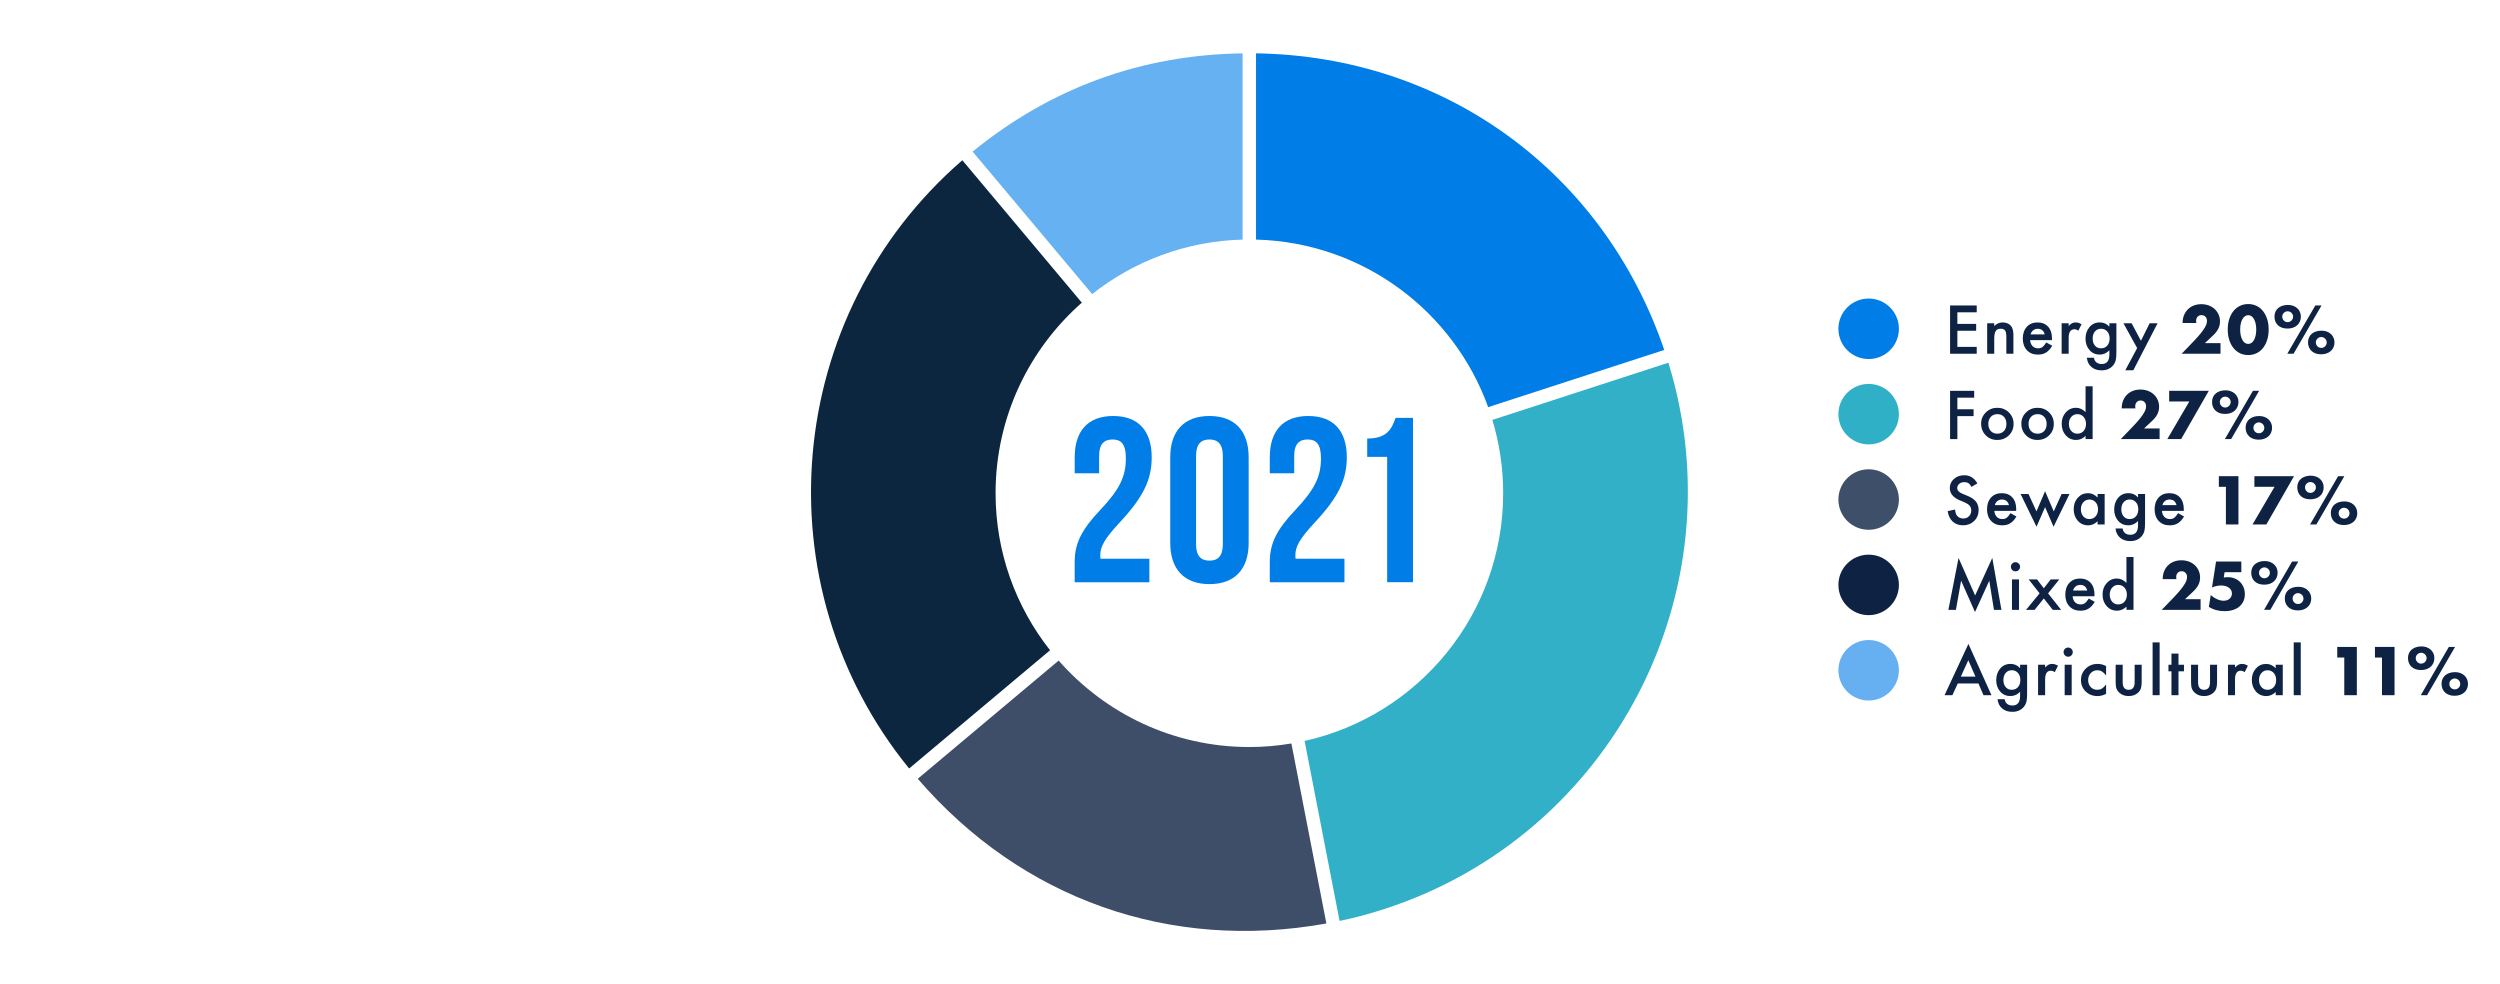 <?xml version="1.0" encoding="utf-8"?>
<!-- Generator: Adobe Illustrator 24.0.3, SVG Export Plug-In . SVG Version: 6.00 Build 0)  -->
<svg version="1.1" id="Layer_1" xmlns="http://www.w3.org/2000/svg" xmlns:xlink="http://www.w3.org/1999/xlink" x="0px" y="0px"
	 viewBox="0 0 234.276 92.239" style="enable-background:new 0 0 234.276 92.239;" xml:space="preserve">
<style type="text/css">
	.st0{fill:#0C2640;}
	.st1{fill:#3E4E69;}
	.st2{fill:#31B0C8;}
	.st3{fill:#007DE7;}
	.st4{fill:#66B1F1;}
	.st5{fill:#0E2244;}
	.st6{fill:#30B0C7;}
	.st7{fill:#3D4F69;}
	.st8{fill:#66B0F2;}
</style>
<g>
	<path class="st0" d="M93.296,46.221c0-7.117,3.13-13.499,8.084-17.858L90.182,15.017c-16.76,14.501-18.975,39.809-4.987,56.999
		l13.206-11.081C95.207,56.886,93.296,51.778,93.296,46.221"/>
	<path class="st1" d="M117.079,70.004c-7.126,0-13.514-3.138-17.873-8.102L86.003,72.98c9.735,11.283,23.625,16.203,38.293,13.56
		l-3.279-16.867C119.736,69.887,118.421,70.004,117.079,70.004"/>
	<path class="st2" d="M156.345,33.989l-16.495,5.36c0.657,2.175,1.013,4.481,1.013,6.871c0,11.358-7.964,20.85-18.609,23.213
		l3.278,16.868c1.489-0.309,2.726-0.641,4.24-1.133C151.121,78.231,162.936,55.368,156.345,33.989"/>
	<path class="st3" d="M139.457,38.153l16.5-5.361C150.262,16.082,135.355,5.252,117.703,5v17.452
		C127.734,22.712,136.22,29.175,139.457,38.153"/>
	<path class="st4" d="M116.445,22.453V5c-9.462,0.131-17.967,3.226-25.299,9.208l11.201,13.349
		C106.244,24.477,111.126,22.593,116.445,22.453"/>
</g>
<g>
	<path class="st3" d="M175.112,33.646c1.566,0,2.835-1.269,2.835-2.835c0-1.565-1.269-2.834-2.835-2.834s-2.835,1.269-2.835,2.834
		C172.277,32.377,173.546,33.646,175.112,33.646"/>
</g>
<g>
	<path class="st5" d="M185.239,29.266h-1.813v1.087h1.761v0.642h-1.761v1.512h1.813v0.642h-2.496v-4.523h2.496V29.266z"/>
	<path class="st5" d="M186.22,30.294h0.662v0.264c0.23-0.229,0.49-0.343,0.779-0.343c0.332,0,0.591,0.104,0.776,0.313
		c0.16,0.178,0.24,0.468,0.24,0.87v1.749h-0.662v-1.594c0-0.281-0.039-0.476-0.117-0.583c-0.076-0.109-0.215-0.164-0.416-0.164
		c-0.219,0-0.374,0.072-0.466,0.217c-0.09,0.143-0.135,0.392-0.135,0.747v1.377h-0.662V30.294z"/>
	<path class="st5" d="M192.288,31.876h-2.045c0.018,0.234,0.094,0.421,0.229,0.56c0.135,0.137,0.308,0.205,0.519,0.205
		c0.164,0,0.3-0.039,0.407-0.117c0.105-0.078,0.226-0.223,0.36-0.434l0.557,0.311c-0.086,0.146-0.177,0.272-0.272,0.376
		c-0.096,0.105-0.198,0.191-0.308,0.258c-0.109,0.068-0.228,0.117-0.354,0.148s-0.265,0.047-0.413,0.047
		c-0.426,0-0.768-0.137-1.025-0.41c-0.258-0.275-0.387-0.641-0.387-1.096c0-0.451,0.125-0.816,0.375-1.096
		c0.252-0.275,0.586-0.413,1.002-0.413c0.42,0,0.752,0.134,0.996,0.401c0.242,0.266,0.363,0.634,0.363,1.104L192.288,31.876z
		 M191.612,31.337c-0.092-0.352-0.313-0.527-0.665-0.527c-0.08,0-0.155,0.013-0.226,0.037s-0.134,0.06-0.192,0.105
		s-0.107,0.101-0.148,0.165s-0.072,0.138-0.094,0.22H191.612z"/>
	<path class="st5" d="M193.196,30.294h0.659v0.255c0.121-0.127,0.229-0.214,0.322-0.261c0.096-0.049,0.209-0.073,0.34-0.073
		c0.174,0,0.355,0.057,0.545,0.17l-0.302,0.604c-0.125-0.09-0.247-0.135-0.366-0.135c-0.359,0-0.539,0.271-0.539,0.814v1.479h-0.659
		V30.294z"/>
	<path class="st5" d="M198.326,33.08c0,0.135-0.005,0.253-0.014,0.356c-0.009,0.102-0.021,0.192-0.036,0.271
		c-0.047,0.215-0.139,0.399-0.275,0.554c-0.258,0.297-0.612,0.445-1.063,0.445c-0.381,0-0.694-0.103-0.94-0.308
		c-0.254-0.211-0.4-0.503-0.439-0.876h0.662c0.025,0.141,0.067,0.249,0.126,0.325c0.137,0.178,0.336,0.267,0.598,0.267
		c0.482,0,0.724-0.296,0.724-0.888v-0.398c-0.262,0.268-0.563,0.401-0.905,0.401c-0.389,0-0.707-0.141-0.955-0.422
		c-0.25-0.285-0.375-0.642-0.375-1.069c0-0.416,0.116-0.77,0.349-1.061c0.25-0.309,0.58-0.463,0.99-0.463
		c0.359,0,0.658,0.134,0.896,0.401v-0.322h0.659V33.08z M197.693,31.727c0-0.277-0.074-0.499-0.223-0.665
		c-0.15-0.17-0.343-0.255-0.577-0.255c-0.25,0-0.447,0.093-0.592,0.278c-0.131,0.166-0.196,0.381-0.196,0.645
		c0,0.26,0.065,0.473,0.196,0.639c0.143,0.182,0.34,0.272,0.592,0.272s0.451-0.092,0.598-0.275
		C197.625,32.199,197.693,31.986,197.693,31.727z"/>
	<path class="st5" d="M200.273,32.617l-1.283-2.323h0.765l0.873,1.641l0.814-1.641h0.744l-2.273,4.406h-0.753L200.273,32.617z"/>
</g>
<g>
	<path class="st5" d="M208.085,33.148h-3.642l1.122-1.164c0.296-0.308,0.527-0.569,0.695-0.783s0.293-0.395,0.375-0.543
		c0.082-0.147,0.134-0.268,0.153-0.359c0.021-0.093,0.03-0.17,0.03-0.234c0-0.068-0.012-0.134-0.033-0.198
		c-0.022-0.063-0.055-0.121-0.099-0.171s-0.098-0.09-0.159-0.12c-0.062-0.029-0.135-0.045-0.219-0.045
		c-0.16,0-0.285,0.052-0.375,0.156c-0.091,0.104-0.136,0.234-0.136,0.39c0,0.044,0.006,0.108,0.019,0.192h-1.284
		c0-0.264,0.043-0.504,0.129-0.72c0.086-0.217,0.207-0.402,0.363-0.559c0.155-0.156,0.341-0.275,0.555-0.359
		s0.449-0.126,0.705-0.126c0.252,0,0.485,0.04,0.699,0.119c0.214,0.08,0.398,0.192,0.555,0.336c0.156,0.145,0.278,0.315,0.366,0.514
		s0.132,0.413,0.132,0.645c0,0.248-0.053,0.478-0.159,0.688c-0.105,0.21-0.274,0.425-0.507,0.645l-0.75,0.702h1.464V33.148z"/>
	<path class="st5" d="M208.763,30.88c0-0.36,0.047-0.688,0.142-0.981c0.094-0.294,0.226-0.545,0.396-0.753s0.372-0.369,0.606-0.483
		c0.233-0.113,0.492-0.171,0.776-0.171c0.28,0,0.538,0.058,0.774,0.171c0.235,0.114,0.438,0.275,0.605,0.483
		s0.299,0.459,0.394,0.753c0.094,0.294,0.141,0.621,0.141,0.981c0,0.359-0.047,0.687-0.141,0.98
		c-0.095,0.294-0.226,0.546-0.394,0.756s-0.37,0.372-0.605,0.486c-0.236,0.114-0.494,0.171-0.774,0.171
		c-0.284,0-0.543-0.057-0.776-0.171c-0.234-0.114-0.437-0.276-0.606-0.486s-0.302-0.462-0.396-0.756
		C208.81,31.566,208.763,31.239,208.763,30.88z M209.927,30.88c0,0.199,0.018,0.382,0.054,0.546s0.087,0.306,0.153,0.426
		s0.145,0.213,0.237,0.279c0.092,0.065,0.195,0.099,0.312,0.099c0.112,0,0.215-0.033,0.31-0.099
		c0.094-0.066,0.173-0.159,0.236-0.279c0.064-0.12,0.114-0.262,0.15-0.426s0.054-0.347,0.054-0.546c0-0.196-0.018-0.377-0.054-0.543
		s-0.086-0.309-0.15-0.427c-0.063-0.117-0.143-0.21-0.236-0.275c-0.095-0.066-0.197-0.1-0.31-0.1c-0.116,0-0.22,0.033-0.312,0.1
		c-0.093,0.065-0.171,0.158-0.237,0.275c-0.066,0.118-0.117,0.261-0.153,0.427S209.927,30.684,209.927,30.88z"/>
	<path class="st5" d="M213.143,29.661c0-0.168,0.031-0.319,0.093-0.456c0.062-0.136,0.149-0.25,0.262-0.342
		c0.111-0.092,0.245-0.163,0.398-0.213c0.154-0.05,0.325-0.075,0.514-0.075c0.172,0,0.332,0.027,0.479,0.081
		c0.148,0.055,0.276,0.129,0.384,0.226c0.108,0.096,0.192,0.211,0.252,0.345c0.061,0.134,0.091,0.281,0.091,0.44
		c0,0.173-0.031,0.327-0.094,0.466c-0.062,0.138-0.147,0.256-0.258,0.354c-0.11,0.099-0.242,0.173-0.396,0.226
		c-0.154,0.052-0.323,0.077-0.508,0.077c-0.371,0-0.668-0.101-0.888-0.303S213.143,30.01,213.143,29.661z M213.869,29.674
		c0,0.136,0.048,0.256,0.144,0.359c0.096,0.104,0.218,0.156,0.366,0.156c0.067,0,0.133-0.014,0.195-0.042
		c0.062-0.028,0.115-0.065,0.161-0.111s0.083-0.1,0.111-0.162c0.028-0.062,0.042-0.127,0.042-0.194c0-0.072-0.014-0.14-0.042-0.201
		c-0.028-0.062-0.065-0.116-0.114-0.162c-0.048-0.046-0.103-0.082-0.165-0.108c-0.062-0.025-0.125-0.038-0.188-0.038
		c-0.136,0-0.255,0.049-0.357,0.146C213.92,29.414,213.869,29.533,213.869,29.674z M216.971,28.623h0.582l-2.622,4.524h-0.588
		L216.971,28.623z M216.287,32.073c0-0.168,0.03-0.318,0.093-0.453c0.062-0.134,0.147-0.248,0.258-0.342s0.243-0.166,0.399-0.216
		c0.155-0.05,0.327-0.075,0.516-0.075c0.18,0,0.344,0.027,0.492,0.081c0.147,0.054,0.274,0.13,0.381,0.229
		c0.105,0.098,0.189,0.214,0.249,0.348s0.09,0.279,0.09,0.435c0,0.168-0.03,0.321-0.09,0.459c-0.06,0.139-0.146,0.257-0.255,0.354
		c-0.11,0.098-0.242,0.174-0.396,0.228c-0.153,0.055-0.324,0.081-0.513,0.081c-0.184,0-0.351-0.025-0.501-0.078
		c-0.15-0.052-0.279-0.127-0.387-0.225c-0.108-0.098-0.191-0.217-0.249-0.357C216.316,32.401,216.287,32.245,216.287,32.073z
		 M217.019,32.086c0,0.144,0.049,0.266,0.147,0.365c0.098,0.101,0.219,0.15,0.362,0.15c0.141,0,0.261-0.05,0.36-0.15
		c0.1-0.1,0.15-0.22,0.15-0.359c0-0.072-0.015-0.14-0.042-0.201c-0.028-0.062-0.066-0.116-0.114-0.162s-0.104-0.082-0.165-0.108
		c-0.062-0.025-0.125-0.039-0.189-0.039c-0.132,0-0.25,0.049-0.354,0.145C217.071,31.821,217.019,31.941,217.019,32.086z"/>
</g>
<g>
	<path class="st6" d="M175.112,41.646c1.566,0,2.835-1.269,2.835-2.835c0-1.565-1.269-2.834-2.835-2.834s-2.835,1.269-2.835,2.834
		C172.277,40.377,173.546,41.646,175.112,41.646"/>
</g>
<g>
	<path class="st5" d="M185.002,37.266h-1.576v1.087h1.521v0.642h-1.521v2.153h-0.683v-4.523h2.259V37.266z"/>
	<path class="st5" d="M185.652,39.7c0-0.412,0.147-0.763,0.442-1.052s0.654-0.434,1.078-0.434c0.426,0,0.787,0.146,1.084,0.437
		c0.293,0.291,0.439,0.648,0.439,1.072c0,0.428-0.147,0.786-0.442,1.075c-0.297,0.287-0.661,0.431-1.093,0.431
		c-0.428,0-0.786-0.146-1.075-0.439C185.797,40.501,185.652,40.138,185.652,39.7z M186.326,39.712c0,0.285,0.076,0.511,0.229,0.677
		c0.156,0.168,0.362,0.252,0.618,0.252c0.258,0,0.464-0.083,0.618-0.249s0.231-0.388,0.231-0.665s-0.077-0.499-0.231-0.665
		c-0.156-0.168-0.362-0.252-0.618-0.252c-0.252,0-0.456,0.084-0.612,0.252S186.326,39.446,186.326,39.712z"/>
	<path class="st5" d="M189.421,39.7c0-0.412,0.147-0.763,0.442-1.052s0.654-0.434,1.078-0.434c0.426,0,0.788,0.146,1.084,0.437
		c0.293,0.291,0.439,0.648,0.439,1.072c0,0.428-0.147,0.786-0.442,1.075c-0.297,0.287-0.661,0.431-1.093,0.431
		c-0.428,0-0.786-0.146-1.075-0.439C189.565,40.501,189.421,40.138,189.421,39.7z M190.095,39.712c0,0.285,0.076,0.511,0.229,0.677
		c0.156,0.168,0.362,0.252,0.618,0.252c0.258,0,0.464-0.083,0.619-0.249s0.231-0.388,0.231-0.665s-0.077-0.499-0.231-0.665
		c-0.156-0.168-0.362-0.252-0.619-0.252c-0.252,0-0.456,0.084-0.612,0.252S190.095,39.446,190.095,39.712z"/>
	<path class="st5" d="M195.44,36.199h0.662v4.948h-0.662v-0.299c-0.26,0.254-0.554,0.381-0.882,0.381
		c-0.391,0-0.715-0.143-0.973-0.428c-0.256-0.291-0.384-0.654-0.384-1.09c0-0.426,0.128-0.781,0.384-1.066
		c0.254-0.287,0.573-0.431,0.958-0.431c0.334,0,0.633,0.137,0.896,0.41V36.199z M193.875,39.712c0,0.273,0.073,0.496,0.22,0.668
		c0.15,0.174,0.34,0.261,0.568,0.261c0.244,0,0.441-0.084,0.592-0.252c0.15-0.174,0.226-0.395,0.226-0.662s-0.075-0.488-0.226-0.662
		c-0.15-0.17-0.346-0.255-0.586-0.255c-0.227,0-0.416,0.086-0.568,0.258C193.951,39.241,193.875,39.456,193.875,39.712z"/>
</g>
<g>
	<path class="st5" d="M202.379,41.148h-3.642l1.122-1.164c0.296-0.308,0.527-0.569,0.695-0.783s0.293-0.395,0.375-0.543
		c0.082-0.147,0.134-0.268,0.153-0.359c0.021-0.093,0.03-0.17,0.03-0.234c0-0.068-0.012-0.134-0.033-0.198
		c-0.022-0.063-0.055-0.121-0.099-0.171s-0.098-0.09-0.159-0.12c-0.062-0.029-0.135-0.045-0.219-0.045
		c-0.16,0-0.285,0.052-0.375,0.156c-0.091,0.104-0.136,0.234-0.136,0.39c0,0.044,0.006,0.108,0.019,0.192h-1.284
		c0-0.264,0.043-0.504,0.129-0.72c0.086-0.217,0.207-0.402,0.363-0.559c0.155-0.156,0.341-0.275,0.555-0.359
		s0.449-0.126,0.705-0.126c0.252,0,0.485,0.04,0.699,0.119c0.214,0.08,0.398,0.192,0.555,0.336c0.156,0.145,0.278,0.315,0.366,0.514
		s0.132,0.413,0.132,0.645c0,0.248-0.053,0.478-0.159,0.688c-0.105,0.21-0.274,0.425-0.507,0.645l-0.75,0.702h1.464V41.148z"/>
	<path class="st5" d="M205.163,37.619h-1.89v-0.996h3.714l-2.592,4.524H203.1L205.163,37.619z"/>
	<path class="st5" d="M207.293,37.661c0-0.168,0.031-0.319,0.093-0.456c0.062-0.136,0.149-0.25,0.262-0.342
		c0.111-0.092,0.245-0.163,0.398-0.213c0.154-0.05,0.325-0.075,0.514-0.075c0.172,0,0.332,0.027,0.479,0.081
		c0.148,0.055,0.276,0.129,0.384,0.226c0.108,0.096,0.192,0.211,0.252,0.345c0.061,0.134,0.091,0.281,0.091,0.44
		c0,0.173-0.031,0.327-0.094,0.466c-0.062,0.138-0.147,0.256-0.258,0.354c-0.11,0.099-0.242,0.173-0.396,0.226
		c-0.154,0.052-0.323,0.077-0.508,0.077c-0.371,0-0.668-0.101-0.888-0.303S207.293,38.01,207.293,37.661z M208.02,37.674
		c0,0.136,0.048,0.256,0.144,0.359c0.096,0.104,0.218,0.156,0.366,0.156c0.067,0,0.133-0.014,0.195-0.042
		c0.062-0.028,0.115-0.065,0.161-0.111s0.083-0.1,0.111-0.162c0.028-0.062,0.042-0.127,0.042-0.194c0-0.072-0.014-0.14-0.042-0.201
		c-0.028-0.062-0.065-0.116-0.114-0.162c-0.048-0.046-0.103-0.082-0.165-0.108c-0.062-0.025-0.125-0.038-0.188-0.038
		c-0.136,0-0.255,0.049-0.357,0.146C208.071,37.414,208.02,37.533,208.02,37.674z M211.121,36.623h0.582l-2.622,4.524h-0.588
		L211.121,36.623z M210.438,40.073c0-0.168,0.03-0.318,0.093-0.453c0.062-0.134,0.147-0.248,0.258-0.342s0.243-0.166,0.399-0.216
		c0.155-0.05,0.327-0.075,0.516-0.075c0.18,0,0.344,0.027,0.492,0.081c0.147,0.054,0.274,0.13,0.381,0.229
		c0.105,0.098,0.189,0.214,0.249,0.348s0.09,0.279,0.09,0.435c0,0.168-0.03,0.321-0.09,0.459c-0.06,0.139-0.146,0.257-0.255,0.354
		c-0.11,0.098-0.242,0.174-0.396,0.228c-0.153,0.055-0.324,0.081-0.513,0.081c-0.184,0-0.351-0.025-0.501-0.078
		c-0.15-0.052-0.279-0.127-0.387-0.225c-0.108-0.098-0.191-0.217-0.249-0.357C210.466,40.401,210.438,40.245,210.438,40.073z
		 M211.169,40.086c0,0.144,0.049,0.266,0.147,0.365c0.098,0.101,0.219,0.15,0.362,0.15c0.141,0,0.261-0.05,0.36-0.15
		c0.1-0.1,0.15-0.22,0.15-0.359c0-0.072-0.015-0.14-0.042-0.201c-0.028-0.062-0.066-0.116-0.114-0.162s-0.104-0.082-0.165-0.108
		c-0.062-0.025-0.125-0.039-0.189-0.039c-0.132,0-0.25,0.049-0.354,0.145C211.221,39.821,211.169,39.941,211.169,40.086z"/>
</g>
<g>
	<path class="st7" d="M175.112,49.646c1.566,0,2.835-1.269,2.835-2.835c0-1.565-1.269-2.834-2.835-2.834s-2.835,1.269-2.835,2.834
		C172.277,48.377,173.546,49.646,175.112,49.646"/>
</g>
<g>
	<path class="st5" d="M185.301,45.298l-0.554,0.328c-0.104-0.18-0.202-0.297-0.296-0.352c-0.098-0.062-0.224-0.094-0.378-0.094
		c-0.189,0-0.347,0.054-0.472,0.161c-0.125,0.105-0.188,0.238-0.188,0.398c0,0.221,0.164,0.398,0.492,0.533l0.451,0.185
		c0.367,0.148,0.636,0.33,0.806,0.543c0.17,0.215,0.255,0.477,0.255,0.787c0,0.416-0.139,0.76-0.416,1.031
		c-0.279,0.273-0.626,0.41-1.04,0.41c-0.393,0-0.717-0.116-0.973-0.349c-0.252-0.232-0.409-0.56-0.472-0.981l0.691-0.152
		c0.031,0.266,0.086,0.449,0.164,0.551c0.141,0.195,0.346,0.293,0.615,0.293c0.213,0,0.39-0.071,0.53-0.214s0.211-0.323,0.211-0.542
		c0-0.088-0.012-0.168-0.037-0.242c-0.024-0.072-0.062-0.141-0.114-0.201c-0.052-0.062-0.119-0.119-0.201-0.174
		c-0.082-0.053-0.18-0.104-0.293-0.153l-0.437-0.182c-0.619-0.262-0.929-0.645-0.929-1.148c0-0.34,0.13-0.624,0.39-0.853
		c0.26-0.23,0.583-0.346,0.97-0.346C184.6,44.536,185.008,44.79,185.301,45.298z"/>
	<path class="st5" d="M188.936,47.876h-2.045c0.018,0.234,0.094,0.421,0.229,0.56c0.135,0.137,0.308,0.205,0.519,0.205
		c0.164,0,0.3-0.039,0.407-0.117c0.105-0.078,0.226-0.223,0.36-0.434l0.557,0.311c-0.086,0.146-0.177,0.272-0.272,0.376
		c-0.096,0.105-0.198,0.191-0.308,0.258c-0.109,0.068-0.228,0.117-0.354,0.148s-0.265,0.047-0.413,0.047
		c-0.426,0-0.768-0.137-1.025-0.41c-0.258-0.275-0.387-0.641-0.387-1.096c0-0.451,0.125-0.816,0.375-1.096
		c0.252-0.275,0.586-0.413,1.002-0.413c0.42,0,0.752,0.134,0.996,0.401c0.242,0.266,0.363,0.634,0.363,1.104L188.936,47.876z
		 M188.259,47.337c-0.092-0.352-0.313-0.527-0.665-0.527c-0.08,0-0.155,0.013-0.226,0.037s-0.134,0.06-0.192,0.105
		s-0.107,0.101-0.148,0.165s-0.072,0.138-0.094,0.22H188.259z"/>
	<path class="st5" d="M190.092,46.294l0.747,1.629l0.806-1.89l0.812,1.89l0.738-1.629h0.738l-1.494,3.067l-0.794-1.837l-0.803,1.837
		l-1.491-3.067H190.092z"/>
	<path class="st5" d="M196.566,46.294h0.662v2.854h-0.662v-0.299c-0.271,0.254-0.563,0.381-0.876,0.381
		c-0.395,0-0.721-0.143-0.979-0.428c-0.256-0.291-0.384-0.654-0.384-1.09c0-0.428,0.128-0.784,0.384-1.069s0.576-0.428,0.961-0.428
		c0.332,0,0.63,0.137,0.894,0.41V46.294z M195.001,47.712c0,0.273,0.073,0.496,0.22,0.668c0.15,0.174,0.34,0.261,0.568,0.261
		c0.244,0,0.441-0.084,0.592-0.252c0.15-0.174,0.226-0.395,0.226-0.662s-0.075-0.488-0.226-0.662
		c-0.15-0.17-0.346-0.255-0.586-0.255c-0.227,0-0.416,0.086-0.568,0.258C195.077,47.241,195.001,47.456,195.001,47.712z"/>
	<path class="st5" d="M201.012,49.08c0,0.135-0.005,0.253-0.014,0.356c-0.009,0.102-0.021,0.192-0.036,0.271
		c-0.047,0.215-0.139,0.399-0.275,0.554c-0.258,0.297-0.612,0.445-1.063,0.445c-0.381,0-0.694-0.103-0.94-0.308
		c-0.254-0.211-0.4-0.503-0.439-0.876h0.662c0.025,0.141,0.067,0.249,0.126,0.325c0.137,0.178,0.336,0.267,0.598,0.267
		c0.482,0,0.724-0.296,0.724-0.888v-0.398c-0.262,0.268-0.563,0.401-0.905,0.401c-0.389,0-0.707-0.141-0.955-0.422
		c-0.25-0.285-0.375-0.642-0.375-1.069c0-0.416,0.116-0.77,0.349-1.061c0.25-0.309,0.58-0.463,0.99-0.463
		c0.359,0,0.658,0.134,0.896,0.401v-0.322h0.659V49.08z M200.379,47.727c0-0.277-0.074-0.499-0.223-0.665
		c-0.15-0.17-0.343-0.255-0.577-0.255c-0.25,0-0.447,0.093-0.592,0.278c-0.131,0.166-0.196,0.381-0.196,0.645
		c0,0.26,0.065,0.473,0.196,0.639c0.143,0.182,0.34,0.272,0.592,0.272s0.451-0.092,0.598-0.275
		C200.312,48.199,200.379,47.986,200.379,47.727z"/>
	<path class="st5" d="M204.64,47.876h-2.045c0.018,0.234,0.094,0.421,0.229,0.56c0.135,0.137,0.308,0.205,0.519,0.205
		c0.164,0,0.3-0.039,0.407-0.117c0.105-0.078,0.226-0.223,0.36-0.434l0.557,0.311c-0.086,0.146-0.177,0.272-0.272,0.376
		c-0.096,0.105-0.198,0.191-0.308,0.258c-0.109,0.068-0.228,0.117-0.354,0.148s-0.265,0.047-0.413,0.047
		c-0.426,0-0.768-0.137-1.025-0.41c-0.258-0.275-0.387-0.641-0.387-1.096c0-0.451,0.125-0.816,0.375-1.096
		c0.252-0.275,0.586-0.413,1.002-0.413c0.42,0,0.752,0.134,0.996,0.401c0.242,0.266,0.363,0.634,0.363,1.104L204.64,47.876z
		 M203.963,47.337c-0.092-0.352-0.313-0.527-0.665-0.527c-0.08,0-0.155,0.013-0.226,0.037s-0.134,0.06-0.191,0.105
		s-0.107,0.101-0.148,0.165s-0.072,0.138-0.094,0.22H203.963z"/>
</g>
<g>
	<path class="st5" d="M208.589,45.619h-0.66v-0.996h1.836v4.524h-1.176V45.619z"/>
	<path class="st5" d="M213.149,45.619h-1.89v-0.996h3.714l-2.592,4.524h-1.296L213.149,45.619z"/>
	<path class="st5" d="M215.279,45.661c0-0.168,0.031-0.319,0.093-0.456c0.062-0.136,0.149-0.25,0.262-0.342
		c0.111-0.092,0.245-0.163,0.398-0.213c0.154-0.05,0.325-0.075,0.514-0.075c0.172,0,0.332,0.027,0.479,0.081
		c0.148,0.055,0.276,0.129,0.384,0.226c0.108,0.096,0.192,0.211,0.252,0.345c0.061,0.134,0.091,0.281,0.091,0.44
		c0,0.173-0.031,0.327-0.094,0.466c-0.062,0.138-0.147,0.256-0.258,0.354c-0.11,0.099-0.242,0.173-0.396,0.226
		c-0.154,0.052-0.323,0.077-0.508,0.077c-0.371,0-0.668-0.101-0.888-0.303S215.279,46.01,215.279,45.661z M216.005,45.674
		c0,0.136,0.048,0.256,0.144,0.359c0.096,0.104,0.218,0.156,0.366,0.156c0.067,0,0.133-0.014,0.195-0.042
		c0.062-0.028,0.115-0.065,0.161-0.111s0.083-0.1,0.111-0.162c0.028-0.062,0.042-0.127,0.042-0.194c0-0.072-0.014-0.14-0.042-0.201
		c-0.028-0.062-0.065-0.116-0.114-0.162c-0.048-0.046-0.103-0.082-0.165-0.108c-0.062-0.025-0.125-0.038-0.188-0.038
		c-0.136,0-0.255,0.049-0.357,0.146C216.056,45.414,216.005,45.533,216.005,45.674z M219.107,44.623h0.582l-2.622,4.524h-0.588
		L219.107,44.623z M218.423,48.073c0-0.168,0.03-0.318,0.093-0.453c0.062-0.134,0.147-0.248,0.258-0.342s0.243-0.166,0.399-0.216
		c0.155-0.05,0.327-0.075,0.516-0.075c0.18,0,0.344,0.027,0.492,0.081c0.147,0.054,0.274,0.13,0.381,0.229
		c0.105,0.098,0.189,0.214,0.249,0.348s0.09,0.279,0.09,0.435c0,0.168-0.03,0.321-0.09,0.459c-0.06,0.139-0.146,0.257-0.255,0.354
		c-0.11,0.098-0.242,0.174-0.396,0.228c-0.153,0.055-0.324,0.081-0.513,0.081c-0.184,0-0.351-0.025-0.501-0.078
		c-0.15-0.052-0.279-0.127-0.387-0.225c-0.108-0.098-0.191-0.217-0.249-0.357C218.452,48.401,218.423,48.245,218.423,48.073z
		 M219.155,48.086c0,0.144,0.049,0.266,0.147,0.365c0.098,0.101,0.219,0.15,0.362,0.15c0.141,0,0.261-0.05,0.36-0.15
		c0.1-0.1,0.15-0.22,0.15-0.359c0-0.072-0.015-0.14-0.042-0.201c-0.028-0.062-0.066-0.116-0.114-0.162s-0.104-0.082-0.165-0.108
		c-0.062-0.025-0.125-0.039-0.189-0.039c-0.132,0-0.25,0.049-0.354,0.145C219.206,47.821,219.155,47.941,219.155,48.086z"/>
</g>
<g>
	<path class="st5" d="M175.112,57.646c1.566,0,2.835-1.269,2.835-2.835c0-1.565-1.269-2.834-2.835-2.834s-2.835,1.269-2.835,2.834
		C172.277,56.377,173.546,57.646,175.112,57.646"/>
</g>
<g>
	<path class="st5" d="M182.585,57.148l0.952-4.863l1.553,3.516l1.608-3.516l0.855,4.863h-0.7l-0.437-2.73l-1.339,2.938l-1.301-2.941
		l-0.486,2.733H182.585z"/>
	<path class="st5" d="M188.442,53.107c0-0.115,0.042-0.215,0.126-0.299s0.185-0.126,0.302-0.126c0.119,0,0.221,0.042,0.305,0.126
		c0.084,0.082,0.126,0.183,0.126,0.302s-0.042,0.221-0.126,0.305c-0.082,0.084-0.183,0.126-0.302,0.126s-0.221-0.042-0.305-0.126
		S188.442,53.229,188.442,53.107z M189.201,54.294v2.854h-0.659v-2.854H189.201z"/>
	<path class="st5" d="M191.131,55.604l-1.026-1.31h0.785l0.636,0.832l0.647-0.832h0.809l-1.055,1.31l1.222,1.544h-0.785
		l-0.838-1.066l-0.859,1.066h-0.806L191.131,55.604z"/>
	<path class="st5" d="M196.271,55.876h-2.045c0.018,0.234,0.094,0.421,0.229,0.56c0.135,0.137,0.308,0.205,0.519,0.205
		c0.164,0,0.3-0.039,0.407-0.117c0.105-0.078,0.226-0.223,0.36-0.434l0.557,0.311c-0.086,0.146-0.177,0.272-0.272,0.376
		c-0.096,0.105-0.198,0.191-0.308,0.258c-0.109,0.068-0.228,0.117-0.354,0.148s-0.265,0.047-0.413,0.047
		c-0.426,0-0.768-0.137-1.025-0.41c-0.258-0.275-0.387-0.641-0.387-1.096c0-0.451,0.125-0.816,0.375-1.096
		c0.252-0.275,0.586-0.413,1.002-0.413c0.42,0,0.752,0.134,0.996,0.401c0.242,0.266,0.363,0.634,0.363,1.104L196.271,55.876z
		 M195.594,55.337c-0.092-0.352-0.313-0.527-0.665-0.527c-0.08,0-0.155,0.013-0.226,0.037s-0.134,0.06-0.191,0.105
		s-0.107,0.101-0.148,0.165s-0.072,0.138-0.094,0.22H195.594z"/>
	<path class="st5" d="M199.27,52.199h0.662v4.948h-0.662v-0.299c-0.26,0.254-0.554,0.381-0.882,0.381
		c-0.391,0-0.715-0.143-0.973-0.428c-0.256-0.291-0.384-0.654-0.384-1.09c0-0.426,0.128-0.781,0.384-1.066
		c0.254-0.287,0.573-0.431,0.958-0.431c0.334,0,0.633,0.137,0.896,0.41V52.199z M197.705,55.712c0,0.273,0.073,0.496,0.22,0.668
		c0.15,0.174,0.34,0.261,0.568,0.261c0.244,0,0.441-0.084,0.592-0.252c0.15-0.174,0.226-0.395,0.226-0.662s-0.075-0.488-0.226-0.662
		c-0.15-0.17-0.346-0.255-0.586-0.255c-0.227,0-0.416,0.086-0.568,0.258C197.781,55.241,197.705,55.456,197.705,55.712z"/>
</g>
<g>
	<path class="st5" d="M206.219,57.148h-3.642l1.122-1.164c0.296-0.308,0.527-0.569,0.695-0.783s0.293-0.395,0.375-0.543
		c0.082-0.147,0.134-0.268,0.153-0.359c0.021-0.093,0.03-0.17,0.03-0.234c0-0.068-0.012-0.134-0.033-0.198
		c-0.022-0.063-0.055-0.121-0.099-0.171s-0.098-0.09-0.159-0.12c-0.062-0.029-0.135-0.045-0.219-0.045
		c-0.16,0-0.285,0.052-0.375,0.156c-0.091,0.104-0.136,0.234-0.136,0.39c0,0.044,0.006,0.108,0.019,0.192h-1.284
		c0-0.264,0.043-0.504,0.129-0.72c0.086-0.217,0.207-0.402,0.363-0.559c0.155-0.156,0.341-0.275,0.555-0.359
		s0.449-0.126,0.705-0.126c0.252,0,0.485,0.04,0.699,0.119c0.214,0.08,0.398,0.192,0.555,0.336c0.156,0.145,0.278,0.315,0.366,0.514
		s0.132,0.413,0.132,0.645c0,0.248-0.053,0.478-0.159,0.688c-0.105,0.21-0.274,0.425-0.507,0.645l-0.75,0.702h1.464V57.148z"/>
	<path class="st5" d="M210.035,53.619h-1.566l-0.078,0.498c0.072-0.008,0.139-0.015,0.198-0.021
		c0.061-0.006,0.122-0.009,0.187-0.009c0.228,0,0.439,0.04,0.636,0.119c0.196,0.08,0.364,0.19,0.504,0.33
		c0.14,0.141,0.25,0.309,0.33,0.504c0.08,0.196,0.12,0.41,0.12,0.643c0,0.244-0.045,0.464-0.135,0.66
		c-0.091,0.195-0.218,0.362-0.382,0.501c-0.164,0.138-0.363,0.244-0.6,0.317c-0.236,0.074-0.498,0.111-0.786,0.111
		c-0.271,0-0.531-0.033-0.776-0.099c-0.246-0.066-0.478-0.167-0.693-0.304l0.174-1.104c0.2,0.172,0.404,0.303,0.612,0.393
		s0.405,0.136,0.594,0.136c0.24,0,0.43-0.065,0.57-0.195c0.14-0.13,0.21-0.291,0.21-0.483c0-0.224-0.095-0.404-0.282-0.543
		c-0.188-0.138-0.435-0.207-0.738-0.207c-0.136,0-0.275,0.016-0.42,0.045c-0.144,0.03-0.286,0.077-0.426,0.142l0.378-2.431h2.37
		V53.619z"/>
	<path class="st5" d="M210.965,53.661c0-0.168,0.03-0.319,0.093-0.456c0.062-0.136,0.148-0.25,0.261-0.342s0.245-0.163,0.399-0.213
		c0.153-0.05,0.325-0.075,0.513-0.075c0.172,0,0.332,0.027,0.48,0.081c0.147,0.055,0.275,0.129,0.384,0.226
		c0.107,0.096,0.191,0.211,0.252,0.345c0.06,0.134,0.09,0.281,0.09,0.44c0,0.173-0.031,0.327-0.093,0.466
		c-0.062,0.138-0.148,0.256-0.258,0.354c-0.11,0.099-0.242,0.173-0.396,0.226c-0.154,0.052-0.323,0.077-0.507,0.077
		c-0.372,0-0.668-0.101-0.888-0.303C211.075,54.284,210.965,54.01,210.965,53.661z M211.691,53.674c0,0.136,0.048,0.256,0.145,0.359
		c0.096,0.104,0.218,0.156,0.365,0.156c0.068,0,0.134-0.014,0.195-0.042c0.062-0.028,0.116-0.065,0.162-0.111s0.083-0.1,0.111-0.162
		c0.027-0.062,0.042-0.127,0.042-0.194c0-0.072-0.015-0.14-0.042-0.201c-0.028-0.062-0.066-0.116-0.114-0.162
		s-0.104-0.082-0.165-0.108c-0.062-0.025-0.125-0.038-0.189-0.038c-0.136,0-0.255,0.049-0.356,0.146
		C211.742,53.414,211.691,53.533,211.691,53.674z M214.793,52.623h0.582l-2.622,4.524h-0.588L214.793,52.623z M214.109,56.073
		c0-0.168,0.031-0.318,0.093-0.453c0.062-0.134,0.148-0.248,0.259-0.342c0.109-0.094,0.242-0.166,0.398-0.216
		s0.328-0.075,0.517-0.075c0.18,0,0.344,0.027,0.491,0.081c0.148,0.054,0.275,0.13,0.382,0.229c0.105,0.098,0.188,0.214,0.248,0.348
		c0.061,0.134,0.091,0.279,0.091,0.435c0,0.168-0.03,0.321-0.091,0.459c-0.06,0.139-0.145,0.257-0.255,0.354
		c-0.109,0.098-0.242,0.174-0.396,0.228c-0.154,0.055-0.325,0.081-0.513,0.081c-0.185,0-0.352-0.025-0.501-0.078
		c-0.15-0.052-0.279-0.127-0.388-0.225c-0.107-0.098-0.19-0.217-0.249-0.357C214.138,56.401,214.109,56.245,214.109,56.073z
		 M214.841,56.086c0,0.144,0.049,0.266,0.146,0.365c0.099,0.101,0.22,0.15,0.363,0.15c0.14,0,0.26-0.05,0.36-0.15
		c0.1-0.1,0.149-0.22,0.149-0.359c0-0.072-0.014-0.14-0.042-0.201c-0.027-0.062-0.065-0.116-0.114-0.162
		c-0.048-0.046-0.103-0.082-0.164-0.108c-0.062-0.025-0.126-0.039-0.189-0.039c-0.132,0-0.25,0.049-0.354,0.145
		C214.893,55.821,214.841,55.941,214.841,56.086z"/>
</g>
<g>
	<path class="st8" d="M175.112,65.646c1.566,0,2.835-1.269,2.835-2.835c0-1.565-1.269-2.834-2.835-2.834s-2.835,1.269-2.835,2.834
		C172.277,64.377,173.546,65.646,175.112,65.646"/>
</g>
<g>
	<path class="st5" d="M185.4,64.049h-1.937l-0.504,1.099h-0.735l2.238-4.808l2.159,4.808h-0.747L185.4,64.049z M185.122,63.407
		l-0.671-1.538l-0.703,1.538H185.122z"/>
	<path class="st5" d="M189.959,65.08c0,0.135-0.004,0.253-0.013,0.356c-0.009,0.102-0.021,0.192-0.037,0.271
		c-0.047,0.215-0.139,0.399-0.275,0.554c-0.258,0.297-0.612,0.445-1.063,0.445c-0.381,0-0.694-0.103-0.94-0.308
		c-0.254-0.211-0.4-0.503-0.439-0.876h0.662c0.025,0.141,0.067,0.249,0.126,0.325c0.137,0.178,0.336,0.267,0.598,0.267
		c0.482,0,0.724-0.296,0.724-0.888v-0.398c-0.262,0.268-0.563,0.401-0.905,0.401c-0.389,0-0.707-0.141-0.955-0.422
		c-0.25-0.285-0.375-0.642-0.375-1.069c0-0.416,0.116-0.77,0.349-1.061c0.25-0.309,0.58-0.463,0.99-0.463
		c0.359,0,0.658,0.134,0.896,0.401v-0.322h0.659V65.08z M189.327,63.727c0-0.277-0.074-0.499-0.223-0.665
		c-0.15-0.17-0.343-0.255-0.577-0.255c-0.25,0-0.447,0.093-0.592,0.278c-0.131,0.166-0.196,0.381-0.196,0.645
		c0,0.26,0.065,0.473,0.196,0.639c0.143,0.182,0.34,0.272,0.592,0.272s0.451-0.092,0.598-0.275
		C189.259,64.199,189.327,63.986,189.327,63.727z"/>
	<path class="st5" d="M190.989,62.294h0.66v0.255c0.121-0.127,0.229-0.214,0.322-0.261c0.096-0.049,0.209-0.073,0.34-0.073
		c0.174,0,0.355,0.057,0.545,0.17l-0.302,0.604c-0.125-0.09-0.247-0.135-0.366-0.135c-0.359,0-0.539,0.271-0.539,0.814v1.479h-0.66
		V62.294z"/>
	<path class="st5" d="M193.38,61.107c0-0.115,0.042-0.215,0.126-0.299s0.185-0.126,0.302-0.126c0.119,0,0.221,0.042,0.305,0.126
		c0.084,0.082,0.126,0.183,0.126,0.302s-0.042,0.221-0.126,0.305c-0.082,0.084-0.183,0.126-0.302,0.126s-0.221-0.042-0.305-0.126
		S193.38,61.229,193.38,61.107z M194.139,62.294v2.854h-0.659v-2.854H194.139z"/>
	<path class="st5" d="M197.363,62.417v0.876c-0.15-0.184-0.285-0.31-0.404-0.378c-0.117-0.07-0.255-0.105-0.413-0.105
		c-0.248,0-0.454,0.087-0.618,0.261s-0.246,0.392-0.246,0.653c0,0.268,0.079,0.487,0.237,0.659c0.16,0.172,0.364,0.258,0.612,0.258
		c0.158,0,0.298-0.034,0.419-0.103c0.117-0.066,0.255-0.195,0.413-0.387v0.87c-0.268,0.139-0.535,0.208-0.803,0.208
		c-0.441,0-0.811-0.143-1.107-0.428c-0.297-0.287-0.445-0.644-0.445-1.069c0-0.426,0.15-0.785,0.451-1.078s0.67-0.439,1.107-0.439
		C196.847,62.215,197.113,62.282,197.363,62.417z"/>
	<path class="st5" d="M198.918,62.294v1.638c0,0.473,0.187,0.709,0.56,0.709s0.56-0.236,0.56-0.709v-1.638h0.659v1.652
		c0,0.229-0.028,0.426-0.085,0.592c-0.055,0.148-0.149,0.282-0.284,0.401c-0.223,0.193-0.506,0.29-0.85,0.29
		c-0.342,0-0.624-0.097-0.847-0.29c-0.137-0.119-0.233-0.253-0.29-0.401c-0.055-0.133-0.082-0.33-0.082-0.592v-1.652H198.918z"/>
	<path class="st5" d="M202.38,60.199v4.948h-0.659v-4.948H202.38z"/>
	<path class="st5" d="M204.147,62.909v2.238h-0.659v-2.238h-0.281v-0.615h0.281v-1.046h0.659v1.046h0.513v0.615H204.147z"/>
	<path class="st5" d="M205.983,62.294v1.638c0,0.473,0.187,0.709,0.56,0.709s0.56-0.236,0.56-0.709v-1.638h0.659v1.652
		c0,0.229-0.028,0.426-0.085,0.592c-0.055,0.148-0.149,0.282-0.284,0.401c-0.223,0.193-0.506,0.29-0.85,0.29
		c-0.342,0-0.624-0.097-0.847-0.29c-0.137-0.119-0.233-0.253-0.29-0.401c-0.055-0.133-0.082-0.33-0.082-0.592v-1.652H205.983z"/>
	<path class="st5" d="M208.785,62.294h0.659v0.255c0.121-0.127,0.229-0.214,0.322-0.261c0.096-0.049,0.209-0.073,0.34-0.073
		c0.174,0,0.355,0.057,0.545,0.17l-0.302,0.604c-0.125-0.09-0.247-0.135-0.366-0.135c-0.359,0-0.539,0.271-0.539,0.814v1.479h-0.659
		V62.294z"/>
	<path class="st5" d="M213.258,62.294h0.662v2.854h-0.662v-0.299c-0.271,0.254-0.563,0.381-0.876,0.381
		c-0.395,0-0.721-0.143-0.979-0.428c-0.256-0.291-0.384-0.654-0.384-1.09c0-0.428,0.128-0.784,0.384-1.069s0.576-0.428,0.961-0.428
		c0.332,0,0.63,0.137,0.894,0.41V62.294z M211.694,63.712c0,0.273,0.073,0.496,0.22,0.668c0.15,0.174,0.34,0.261,0.568,0.261
		c0.244,0,0.441-0.084,0.592-0.252c0.15-0.174,0.226-0.395,0.226-0.662s-0.075-0.488-0.226-0.662
		c-0.15-0.17-0.346-0.255-0.586-0.255c-0.227,0-0.416,0.086-0.568,0.258C211.769,63.241,211.694,63.456,211.694,63.712z"/>
	<path class="st5" d="M215.604,60.199v4.948h-0.659v-4.948H215.604z"/>
</g>
<g>
	<path class="st5" d="M219.683,61.619h-0.659v-0.996h1.836v4.524h-1.177V61.619z"/>
	<path class="st5" d="M223.217,61.619h-0.66v-0.996h1.836v4.524h-1.176V61.619z"/>
	<path class="st5" d="M225.654,61.661c0-0.168,0.03-0.319,0.093-0.456c0.062-0.136,0.148-0.25,0.261-0.342s0.245-0.163,0.399-0.213
		c0.153-0.05,0.325-0.075,0.513-0.075c0.172,0,0.332,0.027,0.48,0.081c0.147,0.055,0.275,0.129,0.384,0.226
		c0.107,0.096,0.191,0.211,0.252,0.345c0.06,0.134,0.09,0.281,0.09,0.44c0,0.173-0.031,0.327-0.093,0.466
		c-0.062,0.138-0.148,0.256-0.258,0.354c-0.11,0.099-0.242,0.173-0.396,0.226c-0.154,0.052-0.323,0.077-0.507,0.077
		c-0.372,0-0.668-0.101-0.888-0.303C225.763,62.284,225.654,62.01,225.654,61.661z M226.379,61.674c0,0.136,0.048,0.256,0.145,0.359
		c0.096,0.104,0.218,0.156,0.365,0.156c0.068,0,0.134-0.014,0.195-0.042c0.062-0.028,0.116-0.065,0.162-0.111s0.083-0.1,0.111-0.162
		c0.027-0.062,0.042-0.127,0.042-0.194c0-0.072-0.015-0.14-0.042-0.201c-0.028-0.062-0.066-0.116-0.114-0.162
		s-0.104-0.082-0.165-0.108c-0.062-0.025-0.125-0.038-0.189-0.038c-0.136,0-0.255,0.049-0.356,0.146
		C226.43,61.414,226.379,61.533,226.379,61.674z M229.482,60.623h0.582l-2.622,4.524h-0.588L229.482,60.623z M228.797,64.073
		c0-0.168,0.031-0.318,0.093-0.453c0.062-0.134,0.148-0.248,0.259-0.342c0.109-0.094,0.242-0.166,0.398-0.216
		s0.328-0.075,0.517-0.075c0.18,0,0.344,0.027,0.491,0.081c0.148,0.054,0.275,0.13,0.382,0.229c0.105,0.098,0.188,0.214,0.248,0.348
		c0.061,0.134,0.091,0.279,0.091,0.435c0,0.168-0.03,0.321-0.091,0.459c-0.06,0.139-0.145,0.257-0.255,0.354
		c-0.109,0.098-0.242,0.174-0.396,0.228c-0.154,0.055-0.325,0.081-0.513,0.081c-0.185,0-0.352-0.025-0.501-0.078
		c-0.15-0.052-0.279-0.127-0.388-0.225c-0.107-0.098-0.19-0.217-0.249-0.357C228.827,64.401,228.797,64.245,228.797,64.073z
		 M229.53,64.086c0,0.144,0.049,0.266,0.146,0.365c0.099,0.101,0.22,0.15,0.363,0.15c0.14,0,0.26-0.05,0.36-0.15
		c0.1-0.1,0.149-0.22,0.149-0.359c0-0.072-0.014-0.14-0.042-0.201c-0.027-0.062-0.065-0.116-0.114-0.162
		c-0.048-0.046-0.103-0.082-0.164-0.108c-0.062-0.025-0.126-0.039-0.189-0.039c-0.132,0-0.25,0.049-0.354,0.145
		C229.581,63.821,229.53,63.941,229.53,64.086z"/>
</g>
<g>
	<path class="st3" d="M104.253,41.184c-0.771,0-1.254,0.418-1.254,1.519v1.649h-2.288v-1.496c0-2.464,1.232-3.872,3.608-3.872
		c2.376,0,3.608,1.408,3.608,3.872c0,2.047-0.748,3.697-2.992,6.096c-1.431,1.54-1.827,2.266-1.827,3.08c0,0.11,0,0.22,0.022,0.33
		h4.577v2.2h-6.997v-1.893c0-1.716,0.616-3.014,2.42-4.906c1.849-1.958,2.376-3.169,2.376-4.819
		C105.507,41.558,105.023,41.184,104.253,41.184z"/>
	<path class="st3" d="M109.664,42.856c0-2.464,1.298-3.872,3.674-3.872c2.376,0,3.675,1.408,3.675,3.872v8.01
		c0,2.464-1.298,3.872-3.675,3.872c-2.376,0-3.674-1.408-3.674-3.872V42.856z M112.084,51.019c0,1.101,0.484,1.519,1.254,1.519
		c0.771,0,1.254-0.418,1.254-1.519v-8.316c0-1.101-0.484-1.519-1.254-1.519c-0.77,0-1.254,0.418-1.254,1.519V51.019z"/>
	<path class="st3" d="M122.535,41.184c-0.771,0-1.254,0.418-1.254,1.519v1.649h-2.289v-1.496c0-2.464,1.232-3.872,3.609-3.872
		s3.608,1.408,3.608,3.872c0,2.047-0.748,3.697-2.993,6.096c-1.43,1.54-1.826,2.266-1.826,3.08c0,0.11,0,0.22,0.022,0.33h4.577v2.2
		h-6.997v-1.893c0-1.716,0.616-3.014,2.42-4.906c1.849-1.958,2.376-3.169,2.376-4.819C123.788,41.558,123.305,41.184,122.535,41.184
		z"/>
	<path class="st3" d="M128.122,41.096c1.87,0,2.288-0.902,2.662-1.937h1.628v15.402h-2.42v-11.75h-1.87V41.096z"/>
</g>
</svg>
